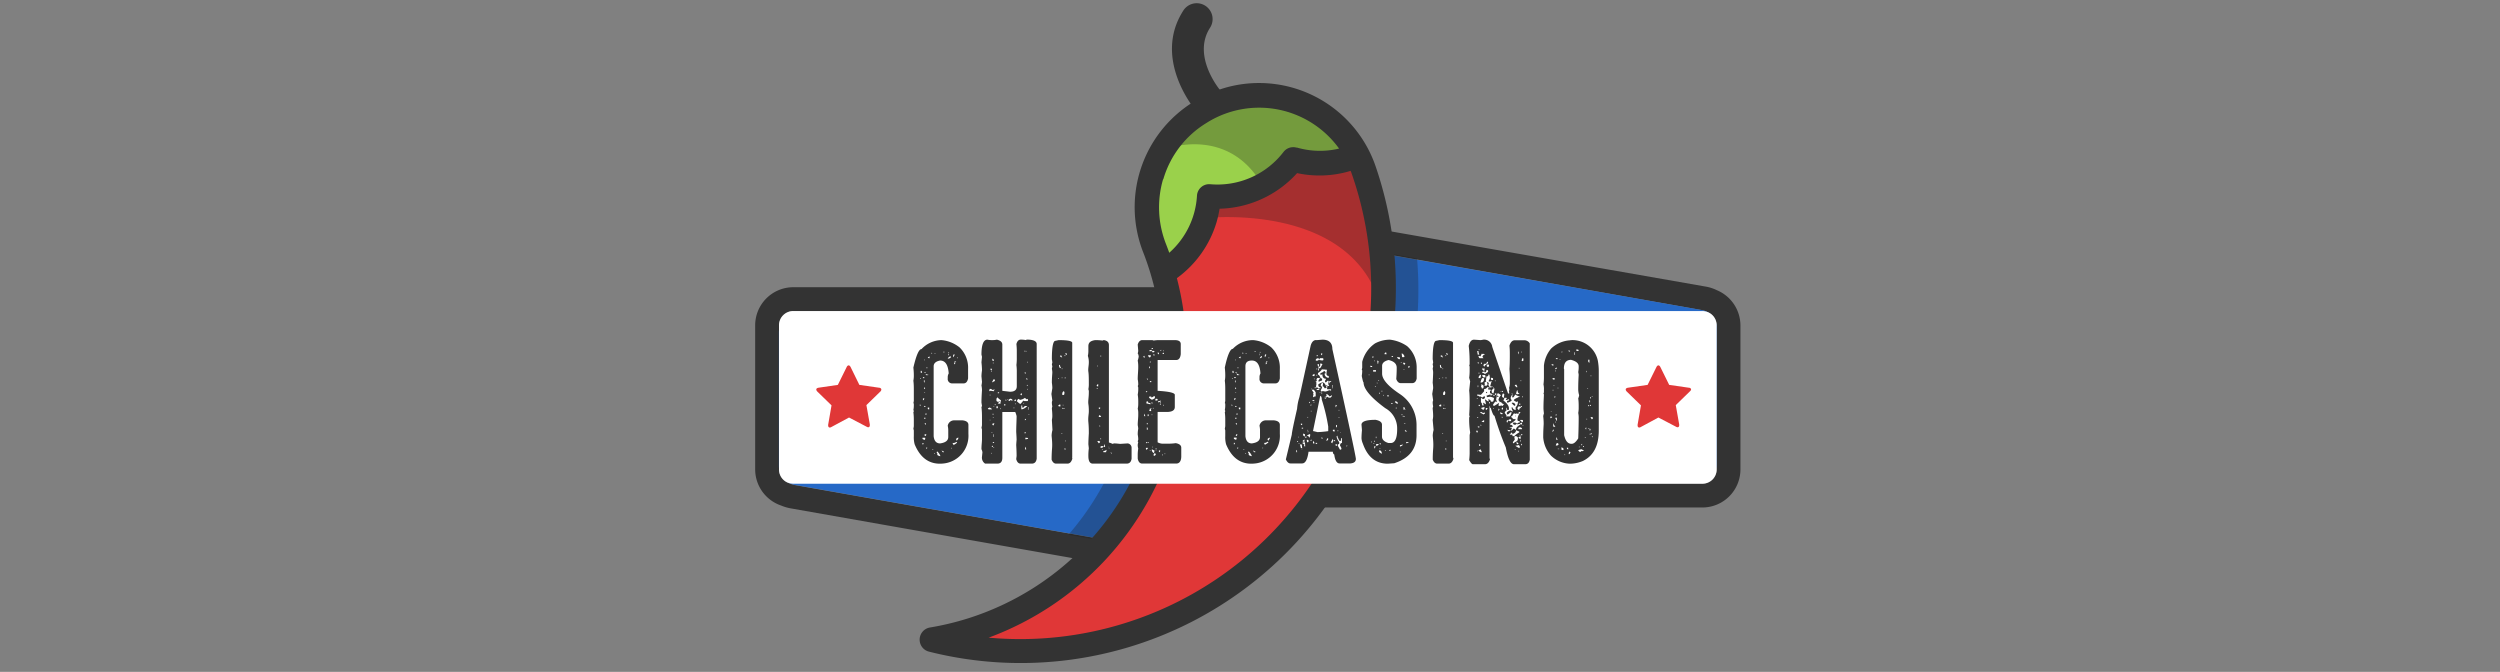 <?xml version="1.0" encoding="utf-8"?>
<svg xmlns="http://www.w3.org/2000/svg" data-name="Calque 1" id="Calque_1" viewBox="0 0 387 104">
  <rect x="0" y="0" width="387" height="104" fill="#808080" stroke="none"/>
  <defs>
    <style>.cls-1{fill:none;}.cls-2{fill:#333;}.cls-3{fill:#2669c7;}.cls-4{opacity:0.3;}.cls-5{clip-path:url(#clip-path);}.cls-6{fill:#1c1c1b;}.cls-7{clip-path:url(#clip-path-2);}.cls-8{fill:#9ad14b;}.cls-9{fill:#e03737;}.cls-10{clip-path:url(#clip-path-3);}.cls-11{clip-path:url(#clip-path-4);}.cls-12{fill:#fff;}</style>
    <clipPath id="clip-path">
      <rect class="cls-1" height="26.74" width="7.85" x="211.71" y="39.35"/>
    </clipPath>
    <clipPath id="clip-path-2">
      <rect class="cls-1" height="25.64" width="10.63" x="165.37" y="57.91"/>
    </clipPath>
    <clipPath id="clip-path-3">
      <rect class="cls-1" height="13.93" width="29.92" x="180.24" y="14.76"/>
    </clipPath>
    <clipPath id="clip-path-4">
      <rect class="cls-1" height="24.81" width="27.64" x="186.58" y="24.06"/>
    </clipPath>
  </defs>
  <title>logo chilecasino</title>
  <g data-name="chile casino" id="chile_casino">
    <path class="cls-2" d="M211.64,38.89a2.81,2.81,0,0,1,.49,0L263.45,48a2.57,2.57,0,0,1,.83.3,2.2,2.2,0,0,1,1.46,2.07v.36h0V71.81h0v.84a2.21,2.21,0,0,1-2.21,2.22H177.47v6.28a2.94,2.94,0,0,1-2.93,2.94,3.12,3.12,0,0,1-.52,0l-51-9a3.05,3.05,0,0,1-.79-.26,2.21,2.21,0,0,1-1.64-2.14V50.36a2.21,2.21,0,0,1,2.21-2.21h86.06V41.68a2.78,2.78,0,0,1,2.78-2.79m0-3.68a6.47,6.47,0,0,0-6.47,6.47v2.78H122.8a5.91,5.91,0,0,0-5.9,5.9v22.3a5.92,5.92,0,0,0,4,5.59,7.08,7.08,0,0,0,1.47.44l51,9a7.46,7.46,0,0,0,1.16.1,6.63,6.63,0,0,0,6.62-6.63v-2.6h82.37a5.9,5.9,0,0,0,5.9-5.9V72h0V50.61h0v-.24a5.93,5.93,0,0,0-3.63-5.44,6.47,6.47,0,0,0-1.71-.56l-51.32-9a6.24,6.24,0,0,0-1.13-.1"/>
    <path class="cls-3" d="M174,84.06l-51-9a3,3,0,0,1-2.43-2.9V51.41a3,3,0,0,1,3.45-2.9l51,9a3,3,0,0,1,2.44,2.9V81.16a3,3,0,0,1-3.46,2.9"/>
    <path class="cls-3" d="M262.48,74.55l-51.32-9.06a2.78,2.78,0,0,1-2.3-2.74V41.68a2.78,2.78,0,0,1,3.27-2.74L263.45,48a2.79,2.79,0,0,1,2.29,2.74V71.81a2.78,2.78,0,0,1-3.26,2.74"/>
    <g class="cls-4">
      <g class="cls-5">
        <path class="cls-6" d="M213.55,60.15a55.61,55.61,0,0,1-1.84,5.27l3.83.67q.93-2.39,1.67-4.87A58,58,0,0,0,219.36,40l-3.89-.69a54,54,0,0,1-1.92,20.8"/>
      </g>
    </g>
    <g class="cls-4">
      <g class="cls-7">
        <path class="cls-6" d="M169.69,83.55A46.69,46.69,0,0,0,176,72.92v-15l-.15,0a43.5,43.5,0,0,1-1.62,8.68,42.92,42.92,0,0,1-8.86,16.2Z"/>
      </g>
    </g>
    <path class="cls-8" d="M180,42.23c-.37-1.28-.8-2.54-1.28-3.78a17.37,17.37,0,0,1,1.48-15.63,17,17,0,0,1,5.48-5.39l.23-.14a16.92,16.92,0,0,1,3.28-1.56,17.19,17.19,0,0,1,20.93,8.33,14.62,14.62,0,0,1-10,.62h0a14.78,14.78,0,0,1-4.75,4,14.63,14.63,0,0,1-8.26,1.67,14.93,14.93,0,0,1-.57,3.4A14.62,14.62,0,0,1,180,42.23"/>
    <path class="cls-9" d="M144.24,99.1A45,45,0,0,0,180,42.23a14.62,14.62,0,0,0,6.54-8.47,14.93,14.93,0,0,0,.57-3.4,14.72,14.72,0,0,0,13-5.69h0a14.62,14.62,0,0,0,10-.62,16.85,16.85,0,0,1,1,2.26,55.86,55.86,0,0,1,2.94,22.55A56.23,56.23,0,0,1,144.24,99.1"/>
    <g class="cls-4">
      <g class="cls-10">
        <path class="cls-6" d="M200.16,24.67a14.78,14.78,0,0,1-4.75,4h0C190.16,19.47,180.64,23,180.64,23l-.4-.21a17.11,17.11,0,0,1,5.48-5.39l.23-.14a16.92,16.92,0,0,1,3.28-1.56,17.19,17.19,0,0,1,20.93,8.33,14.62,14.62,0,0,1-10,.62h0"/>
      </g>
    </g>
    <g class="cls-4">
      <g class="cls-11">
        <path class="cls-6" d="M214.06,48.87C210.57,31,186.58,33.76,186.58,33.76a14.93,14.93,0,0,0,.57-3.4,14.72,14.72,0,0,0,13-5.69h0a14.62,14.62,0,0,0,10-.62,16.85,16.85,0,0,1,1,2.26,55.86,55.86,0,0,1,2.94,22.55"/>
      </g>
    </g>
    <path class="cls-2" d="M212.93,25.7a19.08,19.08,0,0,0-23-12.19s-1,.27-1.93.64-1.84.82-1.84.82c-.42.22-.84.45-1.25.7l-.22.14A19.14,19.14,0,0,0,177,39.14a43.06,43.06,0,0,1-11.82,48,43.17,43.17,0,0,1-21.24,10,1.91,1.91,0,0,0-.15,3.73A58.07,58.07,0,0,0,212.93,25.7m-32.85,2.05a15.16,15.16,0,0,1,6.64-8.69l.22-.14A15.26,15.26,0,0,1,207.29,23a12.79,12.79,0,0,1-6.5-.15l-.1,0a1.89,1.89,0,0,0-2,.67,12.89,12.89,0,0,1-11.32,5,1.89,1.89,0,0,0-2.08,1.8A12.78,12.78,0,0,1,181,39.13c-.16-.46-.33-.91-.51-1.37a15.54,15.54,0,0,1-.45-10m30,32.16a54.29,54.29,0,0,1-57,38.79,46.82,46.82,0,0,0,28.72-30.79,46.36,46.36,0,0,0,.42-24.86,16.57,16.57,0,0,0,6.17-8.75,18.88,18.88,0,0,0,.44-2,16.71,16.71,0,0,0,12-5.51,16.52,16.52,0,0,0,8.29-.35c.06.16.13.32.18.48a53.81,53.81,0,0,1,.79,33"/>
    <path class="cls-2" d="M187,18a2.48,2.48,0,0,1-1.88-.87c-.27-.32-6.67-8-2-15.4a2.46,2.46,0,1,1,4.16,2.62c-2.77,4.39,1.55,9.55,1.59,9.6a2.46,2.46,0,0,1-.28,3.46A2.42,2.42,0,0,1,187,18Z"/>
    <path class="cls-12" d="M263.53,74.88H122.8a2.21,2.21,0,0,1-2.21-2.22V50.36a2.21,2.21,0,0,1,2.21-2.21H263.53a2.21,2.21,0,0,1,2.21,2.21v22.3a2.21,2.21,0,0,1-2.21,2.22"/>
    <path class="cls-2" d="M145.74,52.65a5.18,5.18,0,0,1,2.79,1.12,4.37,4.37,0,0,1,1.33,3.34v1.47c-.1.51-.33.77-.7.77h-1.82a.68.68,0,0,1-.63-.77v-.21a1.12,1.12,0,0,1,.15-.56c-.09-1.34-.53-2-1.33-2-.65.12-1,.42-1,.9V67.52c.08.74.41,1.12,1,1.12.84-.12,1.26-.44,1.26-1V66.55a3.57,3.57,0,0,0-.08-.64,1,1,0,0,1,1-.84H149c.6.07.91.3.91.71v1.39a4.31,4.31,0,0,1-3.57,4.54,5.46,5.46,0,0,1-.84.07q-2.67,0-3.91-3a4.07,4.07,0,0,1-.13-1.26v-.77a.68.68,0,0,0-.07-.35l.07-.42v-.84c0-.37,0-.81-.07-1.32a.5.5,0,0,0,.07-.21l-.07-.14a3.25,3.25,0,0,0,.07-.63v-.21c0-.14,0-.21-.07-.21l.07-.35V60.46c0-.49,0-1-.07-1.53a4.15,4.15,0,0,0,.07-.83c0-.16,0-.56-.07-1.19.44-1.91.86-2.87,1.26-2.87A4.32,4.32,0,0,1,145.74,52.65Zm-3.36,10v.14h.15C142.53,62.68,142.48,62.63,142.38,62.63Zm.07-4.11v.13h.08v-.13Zm.08-1.13v.29h.2v-.07a.56.56,0,0,1-.06-.22Zm.27,10.35v.13c0,.08.12.15.35.21l.07-.14v-.2Zm0,.82v.22c.1,0,.15,0,.15-.14v-.08Zm.07-10.19v.15h.21v-.15Zm0,3.28v.29c.07,0,.14-.07.21-.22v-.07ZM143,59a.71.71,0,0,1,.07.21h.06v-.34A.12.12,0,0,0,143,59Zm.07-3.35v.14h.06v-.14Zm0,2v.07h.13v-.07Zm0,2.3v.28c.09,0,.13,0,.13-.15A.12.12,0,0,0,143,60Zm0,.77v.07h.13v-.07Zm0,2.09V63h.2a.13.13,0,0,0-.14-.14Zm.06,1.82-.06.13v.08h.06c.09,0,.14-.05.14-.15Zm0,.9c0,.07.07.15.21.22v-.22Zm0,1.82a.14.14,0,0,0,.14.14l.15-.2-.15-.08C143.13,67.26,143.08,67.3,143.08,67.38Zm.14-9.77v.14h.07v-.14Zm0,.2v.07a.46.46,0,0,1,.07.22h.35V58A.66.66,0,0,1,143.22,57.81Zm0,6.22v.21c.1,0,.15,0,.15-.14V64Zm.07,5.3q0,.15.15.15l.06-.15Zm.08-12.42V57h.13v-.13Zm.2-1.61c0,.07.07.13.22.21l.06-.14v-.14h-.06A.53.53,0,0,1,143.57,55.3Zm0,7.83v.13c0,.09.06.14.14.14h.08v-.27Zm.56-8.52-.07.13h.21C144.27,54.65,144.22,54.61,144.13,54.61Zm.14,14.94v.07h.14v-.07Zm.28.62v.07h.14v-.07Zm.06-15.49v.06h.15v-.06ZM145,70v.06l.14.22-.08.13a1.24,1.24,0,0,0,.5.21v-.07a2,2,0,0,0-.42-.62V69.9A.14.14,0,0,0,145,70Zm.77-.29c.07.19.13.29.21.29h.14V69.9a.53.53,0,0,1-.29-.15ZM146,54.46v.07h.21v-.07Zm.76.28V55h.08v-.21Zm0,.77h.08c.23-.06.34-.13.34-.21v-.14h-.07A.69.69,0,0,0,146.71,55.51Zm.08-1v.15h.07v-.15Zm.42,14.81v.13h.07v-.13Zm.2-.71a.5.5,0,0,1,.14.29c.37-.21.56-.35.56-.42l-.14-.07A.69.69,0,0,1,147.41,68.56ZM147.55,55v.27h.08a.47.47,0,0,1,.13-.27v-.15h-.06Q147.55,54.91,147.55,55Zm.15,1.11v.28c.06,0,.13-.07.2-.21v-.07Zm.06-.21V56H148v-.07ZM148,68a.51.51,0,0,1,.08.21c.06,0,.15-.12.27-.35v-.13C148.11,67.82,148,67.92,148,68Zm.14-12.64v.08h.14v-.08Z"/>
    <path class="cls-2" d="M152.85,52.58a3.08,3.08,0,0,0,.62.07h.22a3.25,3.25,0,0,0,.63-.07c.56.13.84.38.84.77V60.5l1.19.14c.7,0,1.05-.28,1.05-.85V57.62a8,8,0,0,0-.06-1.12,7.79,7.79,0,0,0,.06-1.11V54.26q0-.39-.06-1,.18-.69.69-.69c.11,0,.36,0,.77.07l.14-.07c1,0,1.54.23,1.54.69V71c-.07.51-.33.77-.77.77H158c-.33,0-.56-.23-.69-.7l.06-.49q0-.69-.06-1.68,0-.12.06-.84,0-.24-.06-1.2c0-.92.06-1.73.06-2.45a3.62,3.62,0,0,0-.21-.63h-2v7.08c0,.61-.26.91-.78.91H152.5a1.09,1.09,0,0,1-.49-1.06l.07-.69a1.6,1.6,0,0,0-.15-.49c0-.61.08-1.1.08-1.47V66.6a.62.62,0,0,0-.08-.35l.08-.42V64.7c0-.47,0-1-.08-1.68a.51.51,0,0,0,.08-.21l-.08-.49c0-.12,0-.75.08-1.89,0-.1,0-.36-.08-.77a3.55,3.55,0,0,0,.08-.57l-.08-.84s0-.33.08-.91c0-.09,0-.51-.08-1.26l.08-.84-.08-.35C151.93,53.35,152.24,52.58,152.85,52.58Zm.07,10.71.13.08h.49c0-.1-.13-.19-.34-.28C153,63.16,152.92,63.23,152.92,63.29Zm.28-3.08-.08.36.15-.07h.2l.36.07.13-.29h-.07a.14.14,0,0,0-.13.15l-.35-.22Zm0,.91v.07h.14v-.07Zm0,3.87v.06h.14V65Zm.14-7.92v.2h.2V57.2c0-.09,0-.13-.13-.13Zm.13.27v.22h.07v-.22Zm0,9.53v.07h.15v-.07Zm0,3.23v.14h.07V70.1Zm.07-1.06v.15h.15V69Zm.08-13.52v.21a.14.14,0,0,0,.14.14h.07v-.14Q153.83,55.63,153.62,55.52Zm.14,3.23a.5.5,0,0,1-.14.27v.15h.07A.46.46,0,0,1,154,59v-.13c0-.1,0-.14-.13-.14Zm-.14,5.32v.08h.21v-.08Zm0,1.61c0,.1.06.15.14.15h.07a.51.51,0,0,1,.13-.29h-.2C153.66,65.56,153.62,65.6,153.62,65.68Zm.07-9.53v.08h.14v-.08Zm0,8.48v.07h.14v-.07Zm0,3.79v.13h.2c0-.09,0-.13-.13-.13Zm.07-1.2v.42h.07v-.42Zm0,2v.07h.13v-.07Zm.07-6.39V63h.06v-.15Zm.13-.2v.07h.22v-.07Zm.42-1.13-.13.22V62c0,.11.12.19.35.22,0-.1.06-.15.14-.15v.08l-.28.28.14.06h.28v-.2l.07-.35c-.07,0-.23-.12-.49-.36Zm-.06,1.33-.07.15v.21h.21V63C154.46,62.92,154.41,62.87,154.32,62.87Zm.14-2.1v.15h.07c.09,0,.14-.05.14-.15Zm.34,2.46v.14h.08v-.14Zm.64-.63v.21h.07c.09,0,.13,0,.13-.14V62.6Zm.2-.7V62h.15V61.9Zm.29-.07v.07h.15v-.07Zm.21.28h.07c.09,0,.14,0,.14-.15l.15.07h.27a.4.4,0,0,0-.35-.27A.33.33,0,0,0,156.14,62.11Zm.78,1v.14H157v-.14Zm.2-1.26a.55.55,0,0,1-.14.28h.28V62C157.26,61.87,157.22,61.83,157.12,61.83Zm0,.62v.15h.07v-.15Zm.77-.55-.28-.14-.21.35a3,3,0,0,0,.49.42H158l.42-.5.15.08H159c.08,0,.13,0,.13-.15v-.2l-.13.07h-.08l-.27-.22A1.61,1.61,0,0,1,157.89,61.9Zm.07-.84c0,.09.06.13.14.13h.08v-.27h-.08A.14.14,0,0,0,158,61.06Zm.14,1.81v.5h.15a1.5,1.5,0,0,0,.69-.42H159v-.08h-.35l-.29.29c-.09,0-.13-.14-.13-.42C158.15,62.76,158.1,62.8,158.1,62.87Zm.35-.48v.14h.07v-.14Zm.07-8.06v.07h.21v-.07Zm.08,3.36c0,.1.06.14.13.14h.07v-.14Zm0,7.36h.2v-.21C158.74,64.84,158.67,64.91,158.6,65.05Zm0,1.89v.15h.07c.09,0,.13,0,.13-.15Zm.07,2.25v.27c0,.1.05.15.13.15s0-.07.07-.07a.85.85,0,0,1-.14-.35Zm.06-1.41V68h.07l.35-.07c0-.1-.05-.15-.13-.15Zm.07-13.45v.14h.07v-.14Zm.07,4.2v.22h.22C159.09,58.67,159,58.6,158.87,58.53Zm.07,1.2h.15v-.14C159,59.6,158.94,59.65,158.94,59.73ZM159,56v.14h.07V56Zm0,4.2v.14h.07v-.14Zm.13,2.81v.42h.07V63Zm.07,1.13v.06h.14v-.06Z"/>
    <path class="cls-2" d="M163.88,52.65q2.1,0,2.1.42V70.74A.6.6,0,0,0,166,71c-.15.51-.4.77-.77.77h-1.74c-.31,0-.54-.21-.7-.62,0-.28,0-.86.07-1.76s-.07-1.7-.07-2a4,4,0,0,1,.13-.83L162.83,65a3.18,3.18,0,0,0,.07-.56c0-.65-.07-1.07-.07-1.26l.07-.28a2.51,2.51,0,0,1-.07-.55.82.82,0,0,1,.07-.36l-.14-1,.14-.9c0-.08,0-.36-.07-.84,0-.85.07-1.39.07-1.6,0,0,0-.23-.07-.57l.07-.35-.07-.34a.63.63,0,0,1,.07-.21s0-.23-.07-.56c0-1.91.19-2.86.55-2.86Zm-.08,5.87v.13h.08v-.13Zm0,4.32.15.07h.2v-.28H164C164,62.63,163.88,62.7,163.8,62.84Zm.15-6.35v.07c0,.28.1.42.2.42h.07v-.07a.7.7,0,0,1-.13-.42Zm.14-1.33.21.14h.14a.43.43,0,0,1-.14-.27h-.08A.12.12,0,0,0,164.09,55.16Zm.21,11.94v.07h.14V67.1ZM164.37,57v.15h.07V57Zm0,1.41v.13h.07v-.13Zm.07,2.58v.14h.28l.07-.35a.5.5,0,0,1-.07-.21h-.08C164.51,60.65,164.44,60.79,164.44,61Zm0,2.1v.2a.76.76,0,0,1,.42-.07v-.07A.91.91,0,0,1,164.44,63.13Zm.06-.42v.06h.14v-.06Zm.29-7.76v.21h.13v-.07C164.92,55,164.88,55,164.79,55Zm.07,3.5-.07.13h.2C165,58.49,165,58.45,164.86,58.45Zm-.07,11v.08c0,.09.06.14.13.14V69.4Zm.07-1.18v.07H165v-.07Zm.06-13.54v.06c0,.07.07.14.22.21v-.14c0-.09,0-.13-.15-.13Z"/>
    <path class="cls-2" d="M169.54,52.65h.14a8,8,0,0,1,1,.07.43.43,0,0,1,.21-.07c.51.08.77.34.77.77V68.5a2.42,2.42,0,0,1,.55.21.75.75,0,0,0,.22-.07c.46,0,.81.07,1,.07l1.12-.07a.67.67,0,0,1,.62.69V71c-.07.51-.33.77-.77.77h-5.23c-.46,0-.69-.4-.69-1.19a8.76,8.76,0,0,1,.07-1.19l-.07-.62s0-.6.07-1.68c0-.39,0-1-.07-1.74s.07-1.22.07-1.68c0-.27,0-.65-.07-1.12s.07-1,.07-1.81a1.05,1.05,0,0,0-.07-.49,4.29,4.29,0,0,0,.07-.63v-.07c0-.83,0-1.51-.07-2s.07-.93.07-1.46a3.09,3.09,0,0,0-.15-1,3.57,3.57,0,0,0,.08-.64v-.9C168.5,53,168.84,52.75,169.54,52.65Zm.22,7c0,.1.05.15.13.15H170v-.35C169.9,59.49,169.83,59.56,169.76,59.69Zm0,.5v.07h.2v-.07Zm.06-3.57v.15h.07v-.15Zm0,11.74v.07a.19.19,0,0,1,.21.21h.07q.1,0,.21-.21a.52.52,0,0,0-.28-.14A.46.46,0,0,1,169.82,68.36Zm.28-5.23v.2h.06c.1,0,.15,0,.15-.14v-.06Zm.06,1.17-.06.15v.14h.21a.13.13,0,0,0,.14-.14Zm0,1.61V66h.15v-.07Zm.15,2c0,.1.06.14.14.14v-.14Zm.07-12.85v.21h.07v-.21Zm0,14.18v.13c.24,0,.38-.06.42-.2v-.07h-.28A.14.14,0,0,0,170.38,69.27Zm.2.35v.06h.15v-.06Zm.64.06c0,.11-.14.18-.42.22V70h.42a.53.53,0,0,1,.07-.22v-.07Zm-.29-.83-.06.35.13.07h.08V69.2l-.08-.35Zm.71.35v.13h.06V69.2Zm0,.2v.08h.13V69.4Zm.28.64v.06h.14V70Zm.07.13v.15h.07v-.15Z"/>
    <path class="cls-2" d="M176.82,52.65H178c.33,0,.52,0,.56.07a5.16,5.16,0,0,1,.77-.07h2.53c.61,0,.92.21.92.62v1.55c-.07.61-.3.91-.71.91h-2.87V60.5c1.78.1,2.66.31,2.66.62V63c0,.49-.37.74-1.12.77h-1.54v4.7a1.81,1.81,0,0,0,.7.21H181a8,8,0,0,0,1-.08c.57.1.86.34.86.71v1.33c0,.75-.3,1.12-.78,1.12h-5.26c-.37,0-.6-.26-.7-.77v-.63a5.92,5.92,0,0,1,.08-.92,2,2,0,0,1-.08-.55s0-.18.08-.42l-.08-.14.08-.28c0-.1,0-.36-.08-.78,0-.57.08-.88.08-.91a3.38,3.38,0,0,0-.08-.55c0-.55.08-1.06.08-1.55v-.35a2.38,2.38,0,0,0-.08-.64,3.4,3.4,0,0,0,.08-.69v-.49a6,6,0,0,0-.08-1,4.3,4.3,0,0,0,.08-.91v-.13a.57.57,0,0,0-.08-.29.53.53,0,0,0,.08-.2,4.13,4.13,0,0,0-.08-.84c0-.66.08-1.29.08-1.9,0-.23,0-.58-.08-1a2.85,2.85,0,0,0,.15-.64q-.06-.42-.15-.42l.08-.42-.08-1C176.25,52.88,176.51,52.65,176.82,52.65Zm.22,2.59c0,.1.06.15.13.15V55.1A.13.13,0,0,0,177,55.24Zm.07,8.83v.35h.2a.8.8,0,0,1-.14-.35Zm.28-3.5v.13h.07c.09,0,.13,0,.13-.13Zm.07,7.85-.07.13.14.07.06-.13Zm-.07.91v.13c0,.1.06.15.14.15l.2-.28Zm.07-6.88a3.58,3.58,0,0,1,.62.15v-.21c-.28,0-.42-.09-.42-.28h-.07C177.5,62.11,177.46,62.22,177.46,62.45Zm.07-3.92v.07h.13v-.07Zm0,6.94v.21h.13v-.07C177.66,65.51,177.62,65.47,177.53,65.47Zm0,.7v.35h.13v-.2C177.66,66.22,177.62,66.17,177.53,66.17Zm.06-7.5v.15h.07v-.15Zm.07,5.48v.27c.1,0,.15,0,.15-.14v-.13Zm0,4.27v.13h.15v-.13ZM177.73,55v.07c0,.07.1.17.28.29l.14-.22V55Zm.15,1.82V57H178v-.27C177.92,56.73,177.88,56.77,177.88,56.85Zm.35,4.69c0-.09,0-.13-.15-.13H178c-.09,0-.13.06-.13.13s.14.19.42.36h.07c.28-.13.42-.22.42-.29v-.13a.13.13,0,0,0-.14-.14A.93.93,0,0,1,178.23,61.54ZM178,63.23a.56.56,0,0,1-.13.35l.27.07.08-.14a.51.51,0,0,1-.08-.28Zm-.06-9v.14h.35v-.22A.67.67,0,0,1,178,54.19Zm.06,1.75v.14a.12.12,0,0,0,.14-.14ZM178,59v.15h.22V59Zm0,10.66v.13h.07v-.13Zm.22-15.63h.14c.09,0,.13,0,.13-.14h-.13C178.27,53.93,178.23,54,178.23,54.05Zm0,8.27v.13h.27v-.06Zm0,.91v.06h.14v-.06Zm.07.92v.13h.07v-.13Zm0,5.46a.62.62,0,0,0,.35.56l.07-.36v-.06a.52.52,0,0,1-.28-.14Zm.07-15.28v.22h.2a.13.13,0,0,0,.15-.15l-.15-.07Zm0,14.86v.07h.13v-.07Zm.13-14.3V55h.29v-.08Zm0,8.27v.13h.07v-.13Zm.22,7a.73.73,0,0,0-.15.35l.15.07c.06,0,.13-.07.2-.21S178.85,70.24,178.72,70.17Zm.14-8.27V62h.21c.09,0,.14,0,.14-.13a.13.13,0,0,0-.14-.14H179A.13.13,0,0,0,178.86,61.9Zm.06,7.49v.15H179v-.15Zm0,.22v.14H179v-.14Zm.29-15v.07c0,.07.07.14.2.21v-.14c0-.1,0-.14-.13-.14Zm.07,7.5v.07c0,.09.05.14.13.14a.57.57,0,0,1,.29-.14V62A1.06,1.06,0,0,1,179.28,62.11Zm.13,7.64V70c.08,0,.15-.07.22-.22l-.14-.06Zm.15-7.22v.14h.14v-.14Zm.07-8.2h.13v-.14A.13.13,0,0,0,179.63,54.33Zm0,7.92v.2h.07v-.2Zm.28,8.13v.14H180v-.14Zm.14-15.77-.07.14v.07h.21v-.07C180.19,54.65,180.15,54.61,180.05,54.61Zm0,8.2h.14v-.14C180.1,62.69,180.05,62.73,180.05,62.81Zm.07-8.55v.14h.07v-.14Zm.13,16v.06h.15v-.06Z"/>
    <path class="cls-2" d="M194,52.65a5.18,5.18,0,0,1,2.79,1.12,4.37,4.37,0,0,1,1.33,3.34v1.47c-.1.51-.33.77-.7.77h-1.82a.68.68,0,0,1-.63-.77v-.21a1.12,1.12,0,0,1,.15-.56c-.09-1.34-.53-2-1.33-2s-1,.42-1,.9V67.52c.08.74.41,1.12,1,1.12.84-.12,1.26-.44,1.26-1V66.55a3.57,3.57,0,0,0-.08-.64,1,1,0,0,1,1.05-.84h1.19c.6.07.91.3.91.71v1.39a4.31,4.31,0,0,1-3.57,4.54,5.46,5.46,0,0,1-.84.07q-2.67,0-3.91-3a4.07,4.07,0,0,1-.13-1.26v-.77a.68.68,0,0,0-.07-.35l.07-.42v-.84c0-.37,0-.81-.07-1.32a.5.5,0,0,0,.07-.21l-.07-.14a3.25,3.25,0,0,0,.07-.63v-.21c0-.14,0-.21-.07-.21l.07-.35V60.46c0-.49,0-1-.07-1.53a4.15,4.15,0,0,0,.07-.83c0-.16,0-.56-.07-1.19C190,55,190.44,54,190.84,54A4.32,4.32,0,0,1,194,52.65Zm-3.36,10v.14h.15C190.77,62.68,190.72,62.63,190.62,62.63Zm.07-4.11v.13h.08v-.13Zm.08-1.13v.29h.2v-.07a.56.56,0,0,1-.06-.22ZM191,67.74v.13c0,.08.12.15.35.21l.07-.14v-.2Zm0,.82v.22c.1,0,.15,0,.15-.14v-.08Zm.07-10.19v.15h.21v-.15Zm0,3.28v.29c.07,0,.14-.07.21-.22v-.07Zm.08-2.65a.71.71,0,0,1,.07.21h.06v-.34A.12.12,0,0,0,191.19,59Zm.07-3.35v.14h.06v-.14Zm0,2v.07h.13v-.07Zm0,2.3v.28c.09,0,.13,0,.13-.15A.12.12,0,0,0,191.26,60Zm0,.77v.07h.13v-.07Zm0,2.09V63h.2a.13.13,0,0,0-.14-.14Zm.06,1.82-.06.13v.08h.06c.09,0,.14-.05.14-.15Zm0,.9c0,.07.07.15.21.22v-.22Zm0,1.82a.14.14,0,0,0,.14.14l.15-.2-.15-.08C191.37,67.26,191.32,67.3,191.32,67.38Zm.14-9.77v.14h.07v-.14Zm0,.2v.07a.46.46,0,0,1,.07.22h.35V58A.66.66,0,0,1,191.46,57.81Zm0,6.22v.21c.1,0,.15,0,.15-.14V64Zm.07,5.3q0,.15.15.15l.06-.15Zm.08-12.42V57h.13v-.13Zm.2-1.61c0,.07.07.13.22.21l.06-.14v-.14H192A.53.53,0,0,1,191.81,55.3Zm0,7.83v.13c0,.09.06.14.14.14H192v-.27Zm.56-8.52-.07.13h.21C192.51,54.65,192.46,54.61,192.37,54.61Zm.14,14.94v.07h.14v-.07Zm.28.62v.07h.14v-.07Zm.06-15.49v.06H193v-.06ZM193.21,70v.06l.14.22-.08.13a1.24,1.24,0,0,0,.5.21v-.07a2,2,0,0,0-.42-.62V69.9A.14.14,0,0,0,193.21,70Zm.77-.29c.07.19.13.29.21.29h.14V69.9a.53.53,0,0,1-.29-.15Zm.21-15.29v.07h.21v-.07Zm.76.28V55H195v-.21Zm0,.77H195c.23-.06.34-.13.34-.21v-.14h-.07A.69.69,0,0,0,195,55.51Zm.08-1v.15h.07v-.15Zm.42,14.81v.13h.07v-.13Zm.2-.71a.5.5,0,0,1,.14.29c.37-.21.56-.35.56-.42l-.14-.07A.69.69,0,0,1,195.65,68.56ZM195.79,55v.27h.08A.47.47,0,0,1,196,55v-.15h-.06Q195.79,54.91,195.79,55Zm.15,1.11v.28c.06,0,.13-.07.2-.21v-.07Zm.06-.21V56h.21v-.07ZM196.21,68a.51.51,0,0,1,.08.21c.06,0,.15-.12.27-.35v-.13C196.35,67.82,196.23,67.92,196.21,68Zm.14-12.64v.08h.14v-.08Z"/>
    <path class="cls-2" d="M204.72,52.58c1,0,1.53.49,1.53,1.46q3.65,16.54,3.64,17c0,.42-.28.65-.84.7h-1.68c-.43,0-.71-.46-.83-1.39q-.21-.08-.21-.42h-3.77c-.16,1.21-.49,1.81-1,1.81h-1.81c-.27,0-.5-.21-.7-.62l.92-3.84c0-.28.27-1.6.82-4a7.87,7.87,0,0,1,.36-1.81l1.75-8c.17-.55.45-.83.84-.83C203.75,52.67,204.07,52.63,204.72,52.58Zm-4.05,17.1V70h.13l-.06-.36Zm.13-1.39v.14c.1,0,.15-.05.15-.14Zm.15-.7v.15H201v-.15Zm.07,1v.07h.14v-.07Zm.2.21a2.7,2.7,0,0,1,.15.55h.2v-.07l-.06-.48Zm.15-3.22v.08a.13.13,0,0,0,.14.13h.06v-.21Zm.14.63v.14h.21v-.14Zm0,3.22v.14h.06v-.14Zm.13-1.19c0,.09.07.14.15.14h.14v-.35C201.74,68.15,201.64,68.22,201.64,68.29Zm0,.27v.15c.08,0,.17.07.29.2l-.07.15v.07h.2v-.07a.63.63,0,0,1-.07-.21h.07a.77.77,0,0,1-.07-.35Zm.08-1.46v.28q0,.11.21.21H202v-.35A.43.43,0,0,1,201.72,67.1Zm.27.56c0,.09.07.14.15.14a.13.13,0,0,0,.14-.14Zm.22-.28.42.28v.14c.1,0,.17-.16.2-.48l-.13-.08A.75.75,0,0,1,202.21,67.38Zm.07.76.06.36h.07c.1,0,.15,0,.15-.14v-.07a.13.13,0,0,0-.15-.15Zm.13-3.55v.13h.08v-.13Zm0,2v.13h.08v-.13Zm0,.27v.08h.15v-.08Zm.22-4.46v.06a.12.12,0,0,0,.13-.13v-.08A.14.14,0,0,0,202.63,62.36Zm.2.41H203v-.14C202.88,62.65,202.83,62.69,202.83,62.77Zm0,5.45h.22v-.14H203C202.88,68.09,202.83,68.14,202.83,68.22Zm.08-4.61v.07h.14v-.07Zm.07-3.42v.07h.13v-.07Zm.13.14v.13l.22.29v.07s0,.06-.08.06l.08.15a2.14,2.14,0,0,0-.08.49.77.77,0,0,1,.42-.15v-.62c-.17-.28-.29-.42-.34-.42Zm.07-2.23c0,.09.06.13.15.13h.14c0-.09,0-.13.06-.13a.66.66,0,0,1-.06-.22C203.28,58,203.18,58,203.18,58.1Zm0,3.84v.13h.29c0-.09-.05-.13-.14-.13Zm1.19-.64-1.12,5.45h.08l.62.15H204a15.73,15.73,0,0,0,1.61-.15v-.7a27.63,27.63,0,0,0-1-4.18c0-.38-.12-.57-.22-.57Zm-1.12,7v.35h.22v-.08C203.4,68.38,203.33,68.29,203.25,68.29Zm.08-6.08v.08h.14v-.08Zm.07-3.63v.14h.07v-.14Zm.13,1.33v.2c.1,0,.14,0,.14-.13Zm.14-4.12a.56.56,0,0,0,.22.06l.28-.13.42.07h.13a.12.12,0,0,0,.14-.14v-.07c0-.09-.05-.13-.14-.13h-.42c0,.13-.05.2-.13.2l-.08-.14s.08,0,.08-.06C203.84,55.45,203.67,55.56,203.67,55.79Zm.92,1.4c0,.12-.19.3-.57.56V58q.21,0,.42.57c.15,0,.22,0,.22.13v.22a.59.59,0,0,0-.36.13h-.21v-.13l.21-.29v-.13H204c-.06,0-.13.06-.2.2v.14l.07.14a.75.75,0,0,1-.22.07l.15.21a.07.07,0,0,1-.07.08s0,.06.07.06l-.07.34v.15a.14.14,0,0,0,.14.14s0-.07.06-.07l.14.2a.82.82,0,0,1,.35-.06v-.14c-.23,0-.35-.14-.35-.42,0-.07.21-.19.63-.35.22,0,.41.19.56.55h.07v-.13h.14l-.06.13h.34v-.06l-.14-.21.07-.49-.14-.06-.28.27a.13.13,0,0,1-.14-.14v-.13l.14-.22v-.07c-.37,0-.56-.23-.56-.7l-.13.07h-.08a.12.12,0,0,1-.14-.14,1.07,1.07,0,0,1,.56-.28l-.07-.14H205c.06,0,.13.07.2.22v.14h-.14V58a.65.65,0,0,0,.63.49v-.29c-.23,0-.35-.14-.35-.28s0-.28.08-.69h-.15A3.66,3.66,0,0,0,204.59,57.19Zm-.92,11.37v.15h.22v-.15ZM203.82,55v.13A.12.12,0,0,0,204,55Zm0,2v.22h.07V57Zm0,1v.2h.07V58Zm0,2.37h.42c0-.09-.05-.14-.15-.14H204A.13.13,0,0,0,203.82,60.4Zm.13-4,.07.35h.15v-.35Zm.42-.15v.35c0,.15-.09.22-.28.22v.07c0,.05,0,.07.08.07a1,1,0,0,0-.15.41h.15c0-.23,0-.35.13-.35s.19-.21.42-.62A.77.77,0,0,0,204.37,56.27Zm-.07,4.48v.13h.07v-.13Zm.14-1c.08,0,.15.11.22.34a1.16,1.16,0,0,0-.22.5c.05,0,.07,0,.07.07l.28-.07.35.07a1.6,1.6,0,0,0,.63-.22.53.53,0,0,0,.28.07v-.2h-.49c-.09,0-.13,0-.13-.14l.06-.35h-.21v.07a.47.47,0,0,1,.07.2l-.14.08s0-.08-.07-.08a.07.07,0,0,1-.07.08c-.11-.2-.22-.32-.35-.35l.07-.15v-.34h-.13C204.51,59.39,204.44,59.53,204.44,59.77Zm.07-5v.28q.11,0,.21-.21l-.13-.07Zm.08,5.94V61h.07v-.2Zm0,7v.28h.13V67.8Zm.69-6.63.07.13v.07c0,.15-.09.22-.28.22v.13l.14-.07.14.07c0-.09.06-.13.14-.13l.21.13h.21c.07,0,.16-.09.28-.27v-.08h-.07a.73.73,0,0,1-.35.15c0-.07-.11-.18-.34-.35Zm-.21.62v.08h.21v-.08Zm.36,6.22a.56.56,0,0,1-.15.35h.15c.06,0,.13-.09.2-.28l-.14-.07Zm.34-8.87v.35h.06c0-.1.1-.21.29-.35Zm.28,9.29v.13c0,.08.07.15.2.22a.52.52,0,0,1,.15-.35l-.07-.35C206.26,68.08,206.17,68.2,206.05,68.43Zm.2-8.66v.28h.08v-.28Zm0,.34v.15h.08v-.15Zm.08,6.57v.22l.27.07v-.29Zm.14,1.61c0,.06.07.13.2.21v-.21Zm.28-5.45v.35h.07a.49.49,0,0,1,.14-.28l-.14-.07Zm0,6.07v.15a.14.14,0,0,0,.14.14l.07-.14c0-.1-.05-.15-.14-.15Zm.07-3.13V66c0,.1.06.15.14.15v-.22C207,65.82,206.91,65.78,206.82,65.78Zm.07,1.81a1.65,1.65,0,0,0,.42,1v.22c0,.09-.07.13-.22.13V69l.35.64h.07c.1,0,.15-.05.15-.14a1,1,0,0,0-.22-.5c0-.28.1-.42.29-.42v-.62a.12.12,0,0,0-.14-.14v.42h-.22c-.05,0-.14-.19-.28-.56H207l.07-.14v-.07H207A.13.13,0,0,0,206.89,67.59Zm.13-.77v.08h.15v-.08Zm.22-3.21v.14h.07v-.14Zm0,1.11v.15h.07v-.15Zm.2,2.31v.14h.07V67Zm.07,2.65v.07h.15v-.07Zm.92-.55v.14a.12.12,0,0,0,.13-.14Z"/>
    <path class="cls-2" d="M215.16,52.58a5.94,5.94,0,0,1,2.66,1,4.37,4.37,0,0,1,1.48,3.29V58.6c-.1.47-.34.71-.71.71h-1.75c-.31,0-.54-.21-.7-.64.05-.65.07-1.21.07-1.68v-.07c0-.6-.42-1-1.26-1.19-.65.16-1,.46-1,.92v1.18c0,.89.91,1.94,2.74,3.16a5.76,5.76,0,0,1,2.59,4.76v1.61c0,2.16-1.15,3.6-3.45,4.35l-1,.07q-2.76,0-3.85-3.08a2.64,2.64,0,0,1-.22-.84c0-.09,0-.51.07-1.26l-.07-.85c0-.51.73-.76,2.17-.76.66.12,1,.37,1,.76v1.83c0,.45.33.8,1,1h.35c.66,0,1-.72,1-2.17a3.57,3.57,0,0,0-1.83-3.22q-3.37-2.48-3.37-4c-.06,0-.15-.33-.28-1a5,5,0,0,0,.07-.76c0-.1,0-.15-.07-.15l.07-.35v-.91a4.88,4.88,0,0,1,2-2.87A5,5,0,0,1,215.16,52.58ZM211.87,58v.07H212V58Zm.27-1.39v.2h.15c.09,0,.13,0,.13-.13Zm.15,11.7v.2h.06v-.2Zm.13-13.11v.15h.07a.13.13,0,0,0,.15-.15Zm.14,2.1v.22H213v-.22Zm0,11.36v.07h.22V68.7Zm.15-12.83v.07h.13v-.07Zm0,12.41c0,.09,0,.14.13.14v-.14Zm0,.84v.34h.07a.18.18,0,0,1,.2-.2v-.07Zm.13-9.26v.07H213v-.07Zm.14,7.78v.22h.08v-.22Zm0,1.27a.14.14,0,0,0,.15.13c.18-.06.27-.13.27-.2v-.07h-.27C213,68.78,213,68.83,213,68.91Zm.15-9.67v.13h.13C213.26,59.28,213.22,59.24,213.13,59.24Zm.07-3.37.06.49h.07l.07-.42-.14-.07Zm.13,3v.07h.15v-.07Zm.15,2.1h.14v-.15C213.52,60.79,213.48,60.84,213.48,60.92Zm.07,8.76-.07.13v.07q0,.12.42.36v-.07A.49.49,0,0,0,213.55,69.68Zm0-1.06c0,.1.06.15.13.15h.07v-.15Zm0,.77v.07h.13v-.07Zm.27-8.89v.07H214V60.5Zm.28.62v.15h.07v-.15Zm.22-6.37v.07h.34a.6.6,0,0,1-.07-.27h-.06C214.46,54.55,214.39,54.61,214.32,54.75Zm.07,14.93v.07h.14v-.07Zm.35-8.49v.15H215c0-.1,0-.15-.14-.15Zm.34,8.56v.06h.15v-.2C215.13,69.62,215.08,69.67,215.08,69.75Zm.29-7.36v.14h.06c.1,0,.15-.05.15-.14Zm.06-7.29v.14h.22c0-.09-.05-.14-.15-.14Zm.57,7-.08.14.37.28h.06v-.21C216.35,62.24,216.23,62.17,216,62.11Zm.07,1v.13c.1,0,.14,0,.14-.13Zm.22-7.85v.08q0,.11.27.27c.1,0,.15,0,.15-.14v-.13Zm.42,13.6v.28c.27-.1.42-.19.42-.28v-.07A.86.86,0,0,1,216.71,68.91Zm0,1V70h.13V70Zm.13-13.73v.06H217v-.06Zm.07,8.05v.07h.22v-.07Zm.07-9.46v.07l.07.5h.21c.09,0,.14,0,.14-.15a.7.7,0,0,0-.35-.42Zm.15,9.67v.08h.2v-.08Zm.06-8.2c.07.19.14.28.21.28l.15-.21-.22-.13Zm.07,1v.07h.14v-.07Zm0,5.82v.42l.14-.07.15.07v-.07a.52.52,0,0,1-.15-.35Zm.07,2.52v.07h.22v-.07Zm.07-1.12v.14h.07v-.14Zm.15,2.11-.08.14c0,.09.06.13.14.13h.21Q217.82,66.76,217.55,66.6Zm.13,1.89v.21l.36-.08v-.07ZM218,56.78v.14h.06a.13.13,0,0,0,.14-.14v-.13h-.07C218.08,56.66,218,56.71,218,56.78Z"/>
    <path class="cls-2" d="M222.83,52.65q2.1,0,2.1.42V70.74A.6.6,0,0,0,225,71c-.15.51-.4.77-.77.77h-1.74c-.31,0-.54-.21-.7-.62,0-.28,0-.86.07-1.76s-.07-1.7-.07-2a4,4,0,0,1,.13-.83L221.78,65a3.18,3.18,0,0,0,.07-.56c0-.65-.07-1.07-.07-1.26l.07-.28a2.51,2.51,0,0,1-.07-.55.82.82,0,0,1,.07-.36l-.14-1,.14-.9c0-.08,0-.36-.07-.84.05-.85.07-1.39.07-1.6,0,0,0-.23-.07-.57l.07-.35-.07-.34a.63.63,0,0,1,.07-.21s0-.23-.07-.56c0-1.91.19-2.86.55-2.86Zm-.08,5.87v.13h.08v-.13Zm0,4.32.15.07h.2v-.28H223C222.9,62.63,222.83,62.7,222.75,62.84Zm.15-6.35v.07c0,.28.1.42.2.42h.07v-.07a.7.7,0,0,1-.13-.42Zm.14-1.33.21.14h.14a.43.43,0,0,1-.14-.27h-.08A.12.12,0,0,0,223,55.16Zm.21,11.94v.07h.14V67.1ZM223.32,57v.15h.07V57Zm0,1.41v.13h.07v-.13Zm.07,2.58v.14h.28l.07-.35a.5.5,0,0,1-.07-.21h-.08C223.46,60.65,223.39,60.79,223.39,61Zm0,2.1v.2a.76.76,0,0,1,.42-.07v-.07A.91.91,0,0,1,223.39,63.13Zm.06-.42v.06h.14v-.06Zm.29-7.76v.21h.13v-.07C223.87,55,223.83,55,223.74,55Zm.07,3.5-.07.13h.2C223.94,58.49,223.9,58.45,223.81,58.45Zm-.07,11v.08c0,.09.06.14.13.14V69.4Zm.07-1.18v.07h.13v-.07Zm.06-13.54v.06c0,.07.07.14.22.21v-.14c0-.09-.05-.13-.15-.13Z"/>
    <path class="cls-2" d="M228.19,52.58l1,.07a3.2,3.2,0,0,0,.42-.07A1.26,1.26,0,0,1,231,53.69l2.45,7.23h.07l.14-.07a.46.46,0,0,1-.07-.21,3.5,3.5,0,0,1,.07-.43l-.07-.13a2.4,2.4,0,0,0,.13-.91V59a18.69,18.69,0,0,0-.06-1.88q.06-.78.06-2v-.28c0-.38,0-.82-.06-1.33q.27-.84.84-.84h1.41a1,1,0,0,1,.9.49v18c-.09.47-.32.7-.7.7h-1.75c-.52,0-.94-.86-1.26-2.59a48.78,48.78,0,0,1-1.75-4.91c-.15,0-.34-.4-.57-1.19-.09,0-.13-.09-.13-.28h-.07v7.91a.52.52,0,0,0,.07.29c-.15.51-.41.77-.78.77H228c-.15,0-.34-.24-.57-.64a10.23,10.23,0,0,0,.07-1V67.36l.08-.42a13.49,13.49,0,0,1-.15-2.31l.07-.14a.46.46,0,0,0-.07-.21c.05-.79.07-1.39.07-1.83,0-.68,0-1.34-.07-2l.15-1.41-.15-.56a7.83,7.83,0,0,0,.07-1v-.64a.5.5,0,0,0-.07-.27.53.53,0,0,0,.07-.22c0-.68,0-1.61-.14-2.8Q227.58,52.58,228.19,52.58Zm.35,14.09v.13c0,.1.06.14.14.14h.07V66.8c0-.09,0-.13-.14-.13Zm.07-5.06v.08h.14v-.08Zm.07-7.28v.07l.07.49H229a1.18,1.18,0,0,1-.13-.56Zm1.54,5.6a.45.45,0,0,1-.48.28v.36l-.49.55h-.08l-.49-.06v.21c.19,0,.28,0,.28.14l.14-.07.35.2.29-.2a.13.13,0,0,1,.13.14v.06c0,.07-.07.15-.2.22h-.15l-.2-.15h-.07v.64l.2.28h-.07c.07.19.14.28.21.28a.07.07,0,0,1,.08-.07l-.08-.35v-.07l.42.28v-.15a3.55,3.55,0,0,0-.14-.55l.14-.07c0,.07.1.16.28.28h.22l-.15-.21v-.07c.28,0,.42.12.42.35h.29c.09,0,.16-.19.2-.57a2.22,2.22,0,0,0-.62-.2l-.43.07-.13-.21a4.45,4.45,0,0,1,.62-.21.46.46,0,0,1,.07.21h.07a.19.19,0,0,1,.22-.21V61c-.28-.05-.42-.12-.42-.22v-.2c0-.1.07-.14.2-.14v-.08a2.31,2.31,0,0,0-.49-.07v-.2h.22V60Zm-1.54,4.64v.13h.15C228.83,64.61,228.78,64.57,228.68,64.57Zm0,5.18v.13h.07v-.13Zm.07-13.67v.07c0,.09.06.14.14.14v-.21Zm0,3.58v.27h.08v-.27Zm0,6.37c0,.1.06.14.14.14H229V66Zm.14-11.84H229v-.14C228.93,54.06,228.89,54.11,228.89,54.19Zm.49.56-.21.42L229,55.1h-.14c.06.23.13.35.21.35h.57l-.15-.21v-.07c.1-.18.21-.28.35-.28v-.07c-.09,0-.13,0-.13-.07l-.15.07A.43.43,0,0,0,229.38,54.75Zm-.49,2.94v.14H229v-.14Zm0,.84h.28l.08-.35V58A.5.5,0,0,0,228.89,58.53Zm0,4.14v.07a.13.13,0,0,0,.14.13l.07-.13v-.07Zm.21,6.87c0,.09-.07.14-.21.14v.07c0,.06.14.15.43.28,0,0,0-.07.06-.07C229.27,69.68,229.18,69.54,229.1,69.54Zm-.14-.7v.07a.13.13,0,0,0,.14.13l.07-.13a.71.71,0,0,1-.07-.21A.14.14,0,0,0,229,68.84Zm.14-5v.07a1.27,1.27,0,0,1,.57.28c0-.09.06-.14.2-.14v-.21l-.13.07h-.22l-.2-.14A.75.75,0,0,1,229.1,63.86Zm.07-4.62h.08c.32,0,.49-.21.49-.64a.53.53,0,0,0-.22-.07C229.39,58.53,229.28,58.77,229.17,59.24Zm0,6.51v.14h.15C229.32,65.8,229.27,65.75,229.17,65.75Zm.08-9.6v.21h.13v-.21Zm.07,3.36a.93.93,0,0,1-.07.42c.08,0,.13.08.13.22h.14q.15,0,.15-.42l-.29-.22Zm-.07,3.65v.07c.08,0,.2.1.34.28l.21-.28V63A5,5,0,0,0,229.25,63.16Zm.13,2v.14l.36.08v-.36A.61.61,0,0,1,229.38,65.19Zm.14-8.2-.07.28.29.22.06-.15V57l-.13.08Zm.57.35c0,.23-.08.35-.22.35s0-.13-.13-.13a.72.72,0,0,1-.29.06v.14a.52.52,0,0,1,.35.15h.14c.28-.18.42-.3.42-.35v-.07c0-.1-.05-.15-.14-.15Zm-.64.77v.07c.07.19.14.29.22.29h.27v-.22a.13.13,0,0,0-.14-.14Zm.14-1.54a.51.51,0,0,1,.15.28c.13-.23.25-.35.35-.35s-.05-.14-.15-.14h-.14C229.73,56.36,229.67,56.43,229.59,56.57Zm.84,1.41a.31.31,0,0,1-.34.35v.14L230,59c.05,0,.08,0,.08.07-.2.07-.29.15-.29.22a.43.43,0,0,1,.07.2.53.53,0,0,0-.07.22h.29c.06,0,.13-.07.2-.22l-.13-.35h.06l.29.15-.08.13v.22c.12.23.22.34.28.34l.36-.07v-.07c-.24,0-.36,0-.36-.13l.22-.77-.22.13h-.13l-.15-.07a2.16,2.16,0,0,0,.22-.48l-.07-.49Zm-.27,2.72.06.15-.13.07-.08-.15ZM230,63.16v.28h.08c.07,0,.14-.09.2-.28Zm.08-6.93v.13h.07c.06,0,.13-.07.2-.21V56h-.07C230.23,56,230.16,56.08,230.09,56.23Zm.07.34v.08c0,.08.05.13.13.13h.07c.1,0,.15-.05.15-.13v-.08c0-.09,0-.14-.15-.14h-.07C230.2,56.45,230.16,56.49,230.16,56.57Zm.35,5.68v.2c.09,0,.14,0,.14-.13v-.07Zm.27-3.78.07.35h.28v-.29Zm.15,2v.21c0,.07.06.13.2.21h.07l.15-.64v-.13h-.08C231.21,60.08,231.09,60.19,230.93,60.43Zm.2-.5V60h.14v-.08Zm.71.92c0,.08-.07.19-.22.34.23,0,.35.05.35.15v.07l-.35-.07a.06.06,0,0,0,.07.07l-.07.35v.14l.15.21c-.05,0-.08,0-.08.07l-.14-.07c-.07,0-.21.16-.42.49.05.14.1.21.14.21a5.26,5.26,0,0,0,.77-.49v.07l-.07.35a.06.06,0,0,1,.07.07l.36-.07h.06l.15.07.21-.28c-.28-.09-.42-.21-.42-.35h-.07l-.14.07a.68.68,0,0,0-.22-.35,1.19,1.19,0,0,1,.36-.71C232.33,61.12,232.17,61,231.84,60.85Zm-.64.27v.15h.15A.13.13,0,0,0,231.2,61.12Zm0,2v.13h.07v-.13Zm.22-4.27V59h.13v-.06Zm0,2v.27c.18-.06.27-.13.27-.2A.6.6,0,0,1,231.42,60.85Zm.55,2.38v.35H232a.53.53,0,0,1,.15-.29l-.15-.06Zm.29.56v.14c0,.1.06.14.14.14h.21v-.14A.8.8,0,0,1,232.26,63.79Zm.07-3.29v.14h.07V60.5Zm.2,2.59-.07.14c0,.09.07.14.15.14l.07-.14C232.68,63.14,232.63,63.09,232.53,63.09Zm-.07,1.4c0,.09.07.14.15.14v-.14Zm.07-3.85h.15V60.5C232.58,60.51,232.53,60.56,232.53,60.64Zm.15.21a.77.77,0,0,0-.15.42v.07c0,.06.08.13.22.2h.07a4.16,4.16,0,0,1,.06-.55Zm1.19.63v.21l.14.21V62c0,.06-.21.18-.64.36l-.07-.14v-.07c0-.1.1-.15.29-.15v-.2h-.07a.76.76,0,0,1-.35.13l-.07-.13a.13.13,0,0,0,.14-.14v-.08h-.36a.54.54,0,0,1-.13.35V62q.84.66.84,1.2v.14a.13.13,0,0,1-.14.14c-.11,0-.18-.12-.21-.35h-.07v.21a.46.46,0,0,1,.07.21c-.08,0-.17.09-.29.28v.07c.13.23.23.35.29.35l-.07.14v.07h.55c.06,0,.15-.18.29-.56v-.07h-.22c-.2.23-.34.35-.42.35l-.13-.21q0-.2.48-.42h.15l.21.13h.13v-.06a.84.84,0,0,1-.2-.49v-.07h.14q0,.24.42.42h.06v-.42a1.31,1.31,0,0,0,.36-.91h-.07l-.14.07c-.28-.11-.42-.21-.42-.29s.29-.28.69-.42c0-.09.08-.13.22-.13v-.07a.8.8,0,0,1-.64-.22h-.06l-.28.42h-.21l.07-.35v-.13C234.09,61.06,234,61.2,233.87,61.48ZM233,62.74v.13H233v-.13Zm.29,2.25-.07.34.13.08.07-.15v-.14C233.37,65,233.33,65,233.24,65Zm0,1.53.28.28c.18-.06.27-.13.27-.2A3.53,3.53,0,0,1,233.24,66.52Zm.21-1.4.14.07h.28v-.28h-.21Q233.56,64.91,233.45,65.12Zm1.6-1.33c0,.19,0,.28-.13.28a.71.71,0,0,0-.21-.07l-.14.07a.64.64,0,0,0-.28-.07l-.28.42c-.1,0-.14.07-.14.15.19.09.28.21.28.34l.14-.07.14.07a.06.06,0,0,1,.07-.07l.07.15a3.92,3.92,0,0,1-.85.62v.14a.4.4,0,0,1,.43.28,1,1,0,0,1-.49.07v.07a.67.67,0,0,1,.35.08,1,1,0,0,0-.14.42h.07l.35-.35.28.2h.06c0-.28.22-.53.64-.77l-.07-.14-.35.07h-.07l-.15-.07c0,.1,0,.14-.13.14h-.14c-.07,0-.13-.07-.21-.21s.14-.13.42-.13c0,.09.12.13.35.13,0-.09.09-.13.28-.13v-.22c-.23,0-.35-.07-.35-.2a1.92,1.92,0,0,1,.49-1.2Zm-.42,2.81c0,.26-.16.45-.48.56h-.07a.53.53,0,0,1-.07-.22c-.06,0-.18.12-.35.35h.42v.22h.28a2.92,2.92,0,0,1,.77-.57V66.8ZM234,60.92V61h.14v-.07Zm.2,1.4c.22.09.34.18.36.28v.07c0,.1,0,.14-.14.14a2.23,2.23,0,0,1-.42-.42A.68.68,0,0,1,234.21,62.32Zm.22,5.39.07.29a1.43,1.43,0,0,1-.29.42v.07a.14.14,0,0,0,.15.13c0-.08.16-.19.49-.34a.8.8,0,0,0,.14-.42v-.08c0-.07-.09-.16-.28-.27h-.14C234.48,67.51,234.43,67.58,234.43,67.71Zm.07-8,.35.28s0-.08.07-.08a.78.78,0,0,1-.14-.34h-.15A.13.13,0,0,0,234.5,59.73Zm0,9.81v.07h.13v-.07Zm.07-5.19h.06v.14h-.06Zm0,4.62q0,.11.63.42l.07-.13v-.14l-.14-.21A2.53,2.53,0,0,1,234.57,69Zm.28-8.54a2,2,0,0,0-.14.56l.14.07.35-.07v-.07c-.16,0-.25-.17-.28-.49Zm-.07,8v.2c0,.1.06.15.14.15s.13,0,.13-.15Zm.35-5.55-.28.36c.1,0,.14.07.14.21h.21c0-.19.09-.28.29-.28C235.48,63.1,235.36,63,235.13,62.87Zm-.14-8.4v.14h.14v-.14Zm.06.21v.14h.08v-.14Zm0,11.64v.13h.57v-.07q0-.09-.21-.21h-.21Q235.05,66.2,235.05,66.32Zm0,1.46.22.15h.14v-.35h-.07C235.15,67.64,235.05,67.71,235.05,67.78Zm0,2v.13h.08v-.13Zm.08-12.83v.15h.07v-.15Zm.07,5.53v.22h.14v-.22Zm.07,4.84v.22h.07v-.22Zm.07-2.3v.13a.19.19,0,0,1,.21.21h.07a.12.12,0,0,0,.14-.14v-.07c0-.09,0-.13-.14-.13Zm0,.48v.21h.28v-.27A.61.61,0,0,1,235.34,65.47Zm0,2.6v.28h.07v-.28Zm.07-9.25V59h.08v-.13Zm0,4V63h.08a.12.12,0,0,0,.13-.14Zm.08-8.41v.15h.06V54.4Zm0,12.76v.06c0,.1,0,.14.13.14l.07-.14-.14-.06Zm0,1.54v.21a.12.12,0,0,0,.13-.14V68.7Zm.13-13.25a.82.82,0,0,1-.07.36l.14.06a.12.12,0,0,0,.14-.14v-.28Zm0,5.89a.14.14,0,0,0,.14.14v-.14Zm.07,4.41v.08h.14v-.08Z"/>
    <path class="cls-2" d="M243.27,52.65a4,4,0,0,1,4.07,3.16,9,9,0,0,1,.15,1.75v9.11q0,3.49-2.46,4.69a5.21,5.21,0,0,1-2,.42,4.37,4.37,0,0,1-2.95-1.26,4.74,4.74,0,0,1-1.19-2.81c0-1.19.07-1.89.07-2.1s0-.55-.07-1.19A3.2,3.2,0,0,1,239,64c-.05-.41-.07-.67-.07-.77,0-1.13.07-1.86.07-2.17l-.07-.14a.51.51,0,0,0,.07-.28v-.29a3.16,3.16,0,0,0-.07-.84,8.47,8.47,0,0,0,.07-1v-1.9a4.81,4.81,0,0,1,1.12-2.66,4.67,4.67,0,0,1,2.81-1.26ZM240,64.49v.28a.43.43,0,0,1,.27-.14.13.13,0,0,0-.14-.14Zm.06-.84v.06h.14v-.06Zm.14-7.29v.07c0,.1.06.14.14.14h.14v-.14Zm.14,2.17v.07c0,.1.06.15.14.15h.07c.09,0,.14,0,.14-.15l-.14-.07Zm0,1.82v.08h.14v-.08Zm0,6.32h.21v-.15h-.07C240.38,66.54,240.33,66.59,240.33,66.67Zm0,.07v.13h.08v-.13Zm.08-1.2v.07c0,.33.07.49.13.49a.5.5,0,0,1,.21-.07V66c-.19-.17-.28-.31-.28-.42Zm.06-5.88v.07h.14v-.07Zm.14,1.82v.06c.1,0,.14,0,.14-.13v-.07A.14.14,0,0,0,240.61,61.48Zm.14-4.41v.07h.08c.06,0,.13-.07.2-.22h-.13Q240.75,57,240.75,57.07Zm0,.27v.15h.08v-.15Zm0,5.19v.14h.08v-.14Zm0,1.68v.07H241v-.13H241A.57.57,0,0,1,240.75,64.21Zm.08.42-.08.14a.73.73,0,0,1,.15.35H241v-.35C241,64.67,240.91,64.63,240.83,64.63Zm-.08.63v.15h.08v-.15Zm.08-9.81c0,.09.06.14.13.14h.14v-.14Zm.2,13.1a.83.83,0,0,0-.2.42h.07c.23,0,.35-.1.35-.2S241.17,68.63,241,68.55Zm-.13-.84v.36h.2V68a.57.57,0,0,1-.14-.29ZM241,58v.2H241V58Zm.14,2v.15h.07v-.15Zm0,9.46v.07h.22v-.07Zm.28-13.87v.07h.14v-.07Zm.29-1.12v.07h.13V54.4Zm0,14.86v.28l.27.07.07-.15C242,69.36,241.9,69.29,241.67,69.26Zm.42-12.19V67.36c.2.89.57,1.34,1.11,1.34h.07q.47,0,1-.84c.05-1.3.07-2.38.07-3.23a3.53,3.53,0,0,0-.07-.7,4.19,4.19,0,0,0,.07-.84V63c0-.38,0-.82-.07-1.33a1.75,1.75,0,0,0,.14-.5,3.19,3.19,0,0,1-.14-.84c0-.42,0-1.19.07-2.31a3.88,3.88,0,0,0-.07-.42,4.19,4.19,0,0,0,.07-.84v-.06q0-.69-1.2-1C242.43,55.73,242.09,56.18,242.09,57.07Zm.07,13.17v.14h.07v-.14Zm.35-1v.07c0,.07.06.13.2.21v-.28Zm.27-15.07v.14a.53.53,0,0,1,.22.07v-.14A.75.75,0,0,1,242.78,54.19Zm.07,15.69-.07.36H243a.46.46,0,0,1,.13-.28l-.13-.08Zm.77-15.41v.14h.07v-.14Zm0,.21v.14h.15v-.14ZM243.77,70V70H244V70ZM244,54.11v.08c0,.09.07.14.15.14h.21v-.07c0-.1-.05-.15-.14-.15Zm.29,15.64.28.21h.14v-.15h.07s.06,0,.06.07a.73.73,0,0,1,.29-.07v-.13a.57.57,0,0,1-.29-.14C244.51,69.58,244.33,69.66,244.33,69.75Zm.13-.63v.14h.07v-.14Zm.29-.21h.2V68.7C244.89,68.7,244.82,68.77,244.75,68.91Zm.35.13v.15c.09,0,.14,0,.14-.15Zm.27-1.33v.07h.15v-.07Zm.08-1.39a.13.13,0,0,0,.14.13v-.28C245.49,66.19,245.45,66.24,245.45,66.32Zm.14-8.91v.21h.07v-.21Zm0,7.43v.07h.14v-.07Zm.14-4.76v.07h.14v-.07Zm.21-4.42a.63.63,0,0,1-.07.21c.07.19.14.28.21.28v-.34C246.08,55.71,246,55.66,245.94,55.66Zm-.07,7.08v.13H246v-.13Zm.07,3.51v.13H246v-.13ZM246,62v.08a.43.43,0,0,1,.07.21h.07V62Zm.07,4.35v.29c.09,0,.13,0,.13-.15S246.17,66.38,246.08,66.38Zm0,.78v.13l.35-.07v-.13A.68.68,0,0,1,246.08,67.16Zm.07-5.68v.21h.14v-.08A.12.12,0,0,0,246.15,61.48Zm0,1.19v.2h.14v-.06A.13.13,0,0,0,246.15,62.67Zm.06-4.49v.07h.15v-.07Zm0,6.52q.15,0,.15.21h.07c.1,0,.14,0,.14-.14V64.7c0-.09,0-.13-.14-.13h-.07C246.26,64.57,246.21,64.62,246.21,64.7Zm.22-3.36v.14h.07v-.14Zm0,6.24c0,.09.06.13.14.13v-.13Z"/>
    <path class="cls-9" d="M136.33,60.56l-2.21,2.15.53,3v.12c0,.16-.07.31-.25.31a.43.43,0,0,1-.24-.08l-2.73-1.43L128.7,66.1a.46.46,0,0,1-.25.08c-.17,0-.25-.15-.25-.31a.49.49,0,0,1,0-.12l.52-3-2.21-2.15a.51.51,0,0,1-.15-.3c0-.18.19-.25.34-.28l3-.44,1.37-2.77c.05-.11.16-.25.3-.25s.24.14.3.25l1.36,2.77,3.06.44c.14,0,.34.1.34.28A.47.47,0,0,1,136.33,60.56Z"/>
    <path class="cls-9" d="M261.62,60.56l-2.21,2.15.53,3v.12c0,.16-.07.31-.25.31a.43.43,0,0,1-.24-.08l-2.73-1.43L254,66.1a.46.46,0,0,1-.25.08c-.17,0-.25-.15-.25-.31s0-.08,0-.12l.52-3-2.21-2.15a.51.51,0,0,1-.15-.3c0-.18.19-.25.34-.28l3.05-.44,1.37-2.77c.06-.11.16-.25.3-.25s.24.14.3.25l1.37,2.77,3.05.44c.15,0,.34.1.34.28A.47.47,0,0,1,261.62,60.56Z"/>
  </g>
</svg>